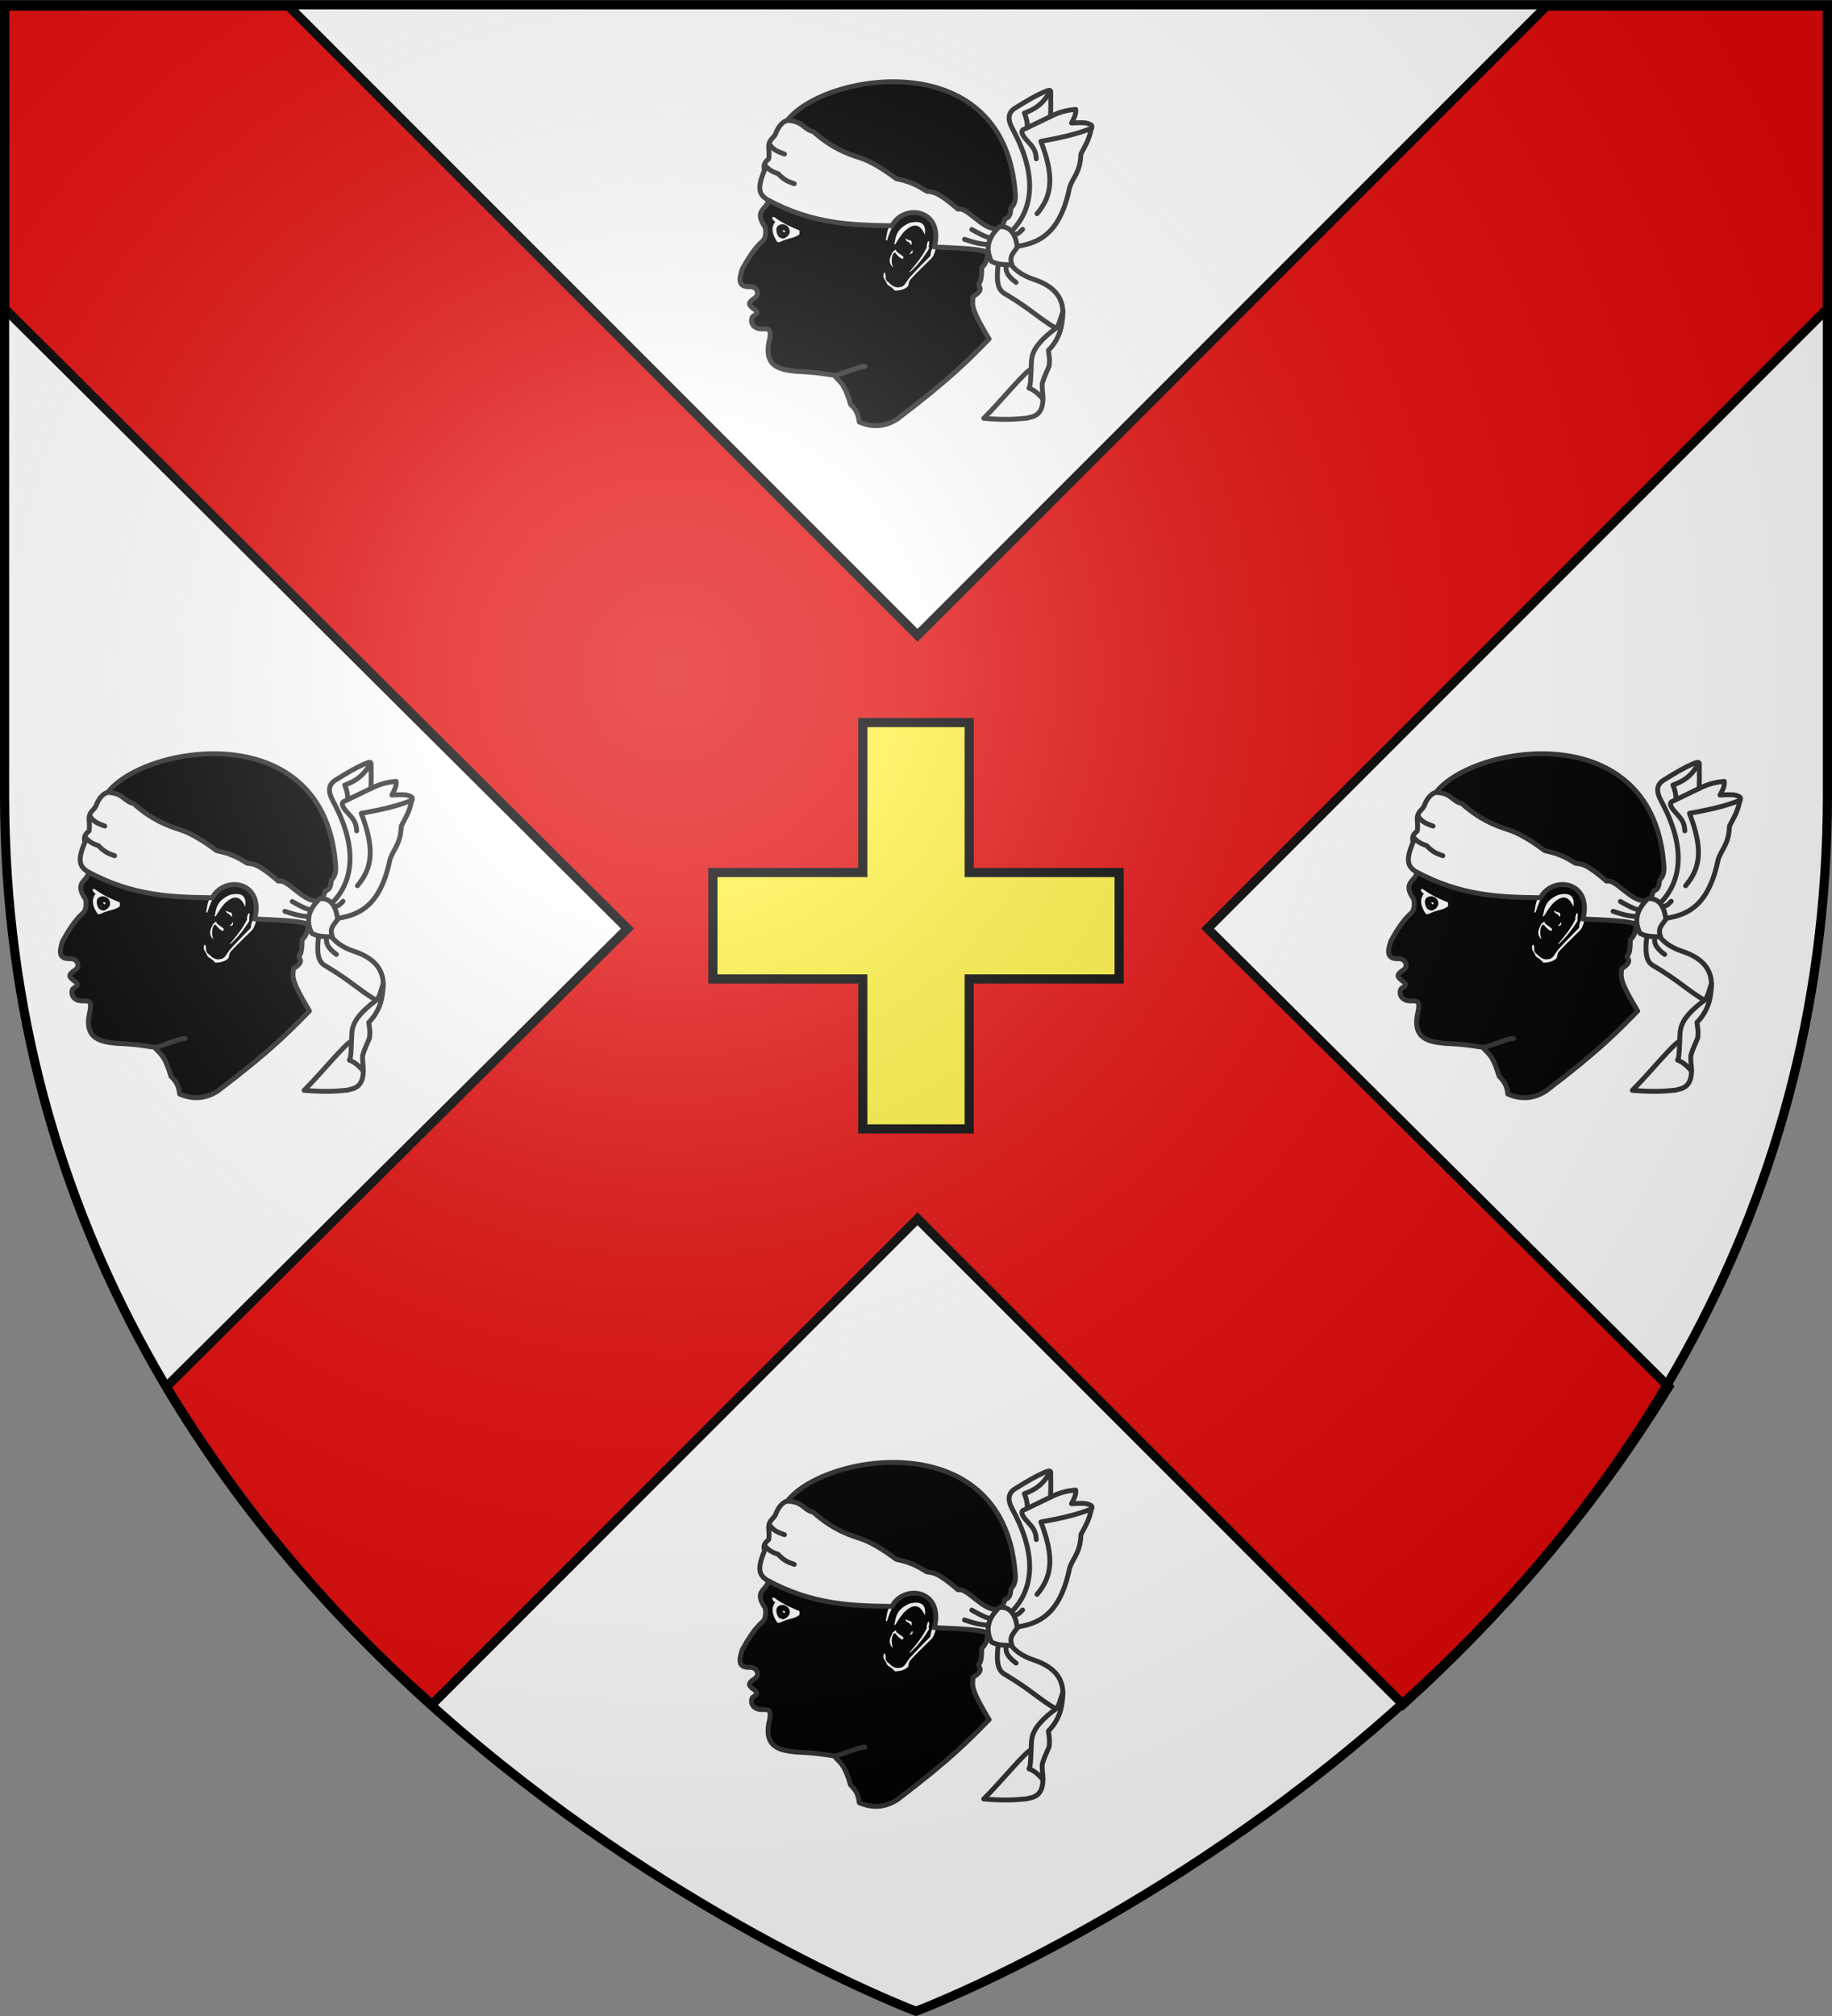 <svg xmlns="http://www.w3.org/2000/svg" xml:space="preserve" width="600" height="660"><rect width="100%" height="100%" fill="#808080" stroke="none"/><path fill="#FFF" d="M1.5 1.555h597v258.5c0 286.199-298.5 398.391-298.5 398.391S1.5 546.254 1.5 260.055z"/><path fill="#E20909" stroke="#000" stroke-width="3" d="M1.5 2v99l204 203-151 150c25 41 55 76 87 104l159-159 159 159c31-28 62-63 87-104l-151-150 203-203V2h-92l-206 206L94.5 2z"/><path fill="#FCEF3C" stroke="#000" stroke-miterlimit="10" stroke-width="3" d="M366.525 285.644h-49.1v-49.101h-34.849v49.101h-49.101v34.848h49.101v49.101h34.849v-49.101h49.1z"/><path stroke="#313131" stroke-linecap="round" stroke-linejoin="round" stroke-width="1.599" d="M60.706 339.982c-1.343-.009-1.346.137-9.624 2.94-3.608-.473-5.516-1.018-12.834-1.336-4.484-.52-11.089-.963-8.822-10.338.593-3.004.163-3.77-2.318-3.565-3.348.071-4.107-2.575-3.207-4.01 1.006-.797 2.556-1.15 0-2.852-1.018-.946-1.914-1.554.623-3.208 1.928-1.175.829-3.875-1.514-3.743-3.598.074-3.8-1.863-2.496-5.793 1.963-3.502 4.018-6.85 6.683-9.179.694-.48 1.298-2.342.803-4.545-3.813-5.438.433-5.758.98-8.466-1.425-4.779-1.106-8.58-.178-10.07l1.159-3.565c.618-2.284.13-5.91 2.495-7.843 2.108-1.36 2.06-3.217 2.763-4.9 12.149-15.92 72.053-25.405 74.769 24.774-.061 2.268-.84 3.13-1.515 3.921q-.044 3.12-1.871 3.386c-1.615 4.244-3.064 8.966-5.704 10.249.077 2.347-.378 4.392-1.96 5.793.018 3.543-.407 4.784-.98 5.257-.132 1.258 2.007 1.736-1.871 4.278-.074 2.612-1.207 3.084 5.258 13.813-6.434 6.536-12.188 12.654-30.033 26.201-3.628 2.3-7.675 3.04-12.476.98-.322-3.084-1.538-4.528-2.853-5.792-2.175-7.434-3.625-7.232-5.347-9.51"/><g fill="#FFF"><path d="M67.256 309.325c-.274-.05-.432.087-.467.423-.043.33-.081.66.021 1.047.045.185.157.426.38.758.377.441.493.936.735 1.403.218.276.492.542.868.713.508.28 1.199.9 1.627 1.426.225.156 1.101-.038 1.67-.067 2.044-.426 2.787-1.378 2.83-1.537-.007-.38.14-.963.49-1.804 2.37-2.58 4.739-4.768 7.107-7.152.369-.475.668-.601 1.493-3.386-.208-1.023-.376-.961-.557-1.248-.22.31.526.24-.735 1.582-.468.807-.476 1.543-.579 2.295-2.3 2.294-4.583 4.62-6.795 7.062-1.147 1.371-1.694 3.081-3.119 3.141-1.21.287-2.393-.08-3.543-1.337-.757-.526-1.39-1.13-1.18-2.271-.06-.442-.16-.713-.246-1.048M69.655 307.343c-.978-1.066-1.196-2.413-.157-4.222.19-.518.31-.806.677-.93.739-.85.749-.213.835.143l2.19 1.623c.1.441.229.903-.567.708-.908-.578-1.471-1.219-1.97-1.874-.983-.623-1.645 2.754-.866 4.379-.004.112-.02.208-.142.173M75.243 303.165c.305-.366.61-.52.914-1.292.092.113.18.245.155.824-.473.488-.769.472-1.069.468M74.107 298.108c.38.292.819.505 1.348.59.167.069.341.075.479.368.117.296.031.754.011 1.158-.479-.423-.766-1.122-1.481-1.203-.031-.132-.117-.277-.413-.468-.087-.212.005-.317.056-.445M67.513 298.665c.327-1.584.311-3.142 1.347-4.78l1.081-.322c-.69 1.617-1.245 2.645-2.005 5.113-.125.044-.242.115-.423-.011"/><path d="M70.286 300.013c.562-2.348.446-5.005 5.002-7.041 4.468-1.058 5.427.858 5.046 3.91-1.712-3.977-3.914-3.59-6.305-1.505-1.012.837-2.225 2.67-3.266 4.407-.154.258-.306.191-.477.229M75.254 309.014c3.926-4.581 4.73-6.193 5.682-7.977-.14-.954.215-1.368.368-2.005.21-.093.342-.048.434.067-.02.432.048.908-.133 1.258.093.77.03.759.044 1.126-1.813 2.98-3.908 5.553-6.116 7.541-.11.081-.198.057-.279-.01"/></g><g stroke="#313131" stroke-linecap="round" stroke-linejoin="round" stroke-width="3"><path fill="#FFF" stroke-width="1.599" d="M28.713 285.353c-2.563-1.576-3.512-3.583-.898-9.628-.554-1.789.242-2.807 1.336-3.654.187-.638.135-1.751.09-2.852-.44-3.482 1.31-3.679 2.138-5.258.85-2.392 2.221-4.05 3.743-4.5 5.282.026 5.348 2.913 8.655 3.602 7.083 6.388 13.169 7.835 16.216 8.922 2.935 1.09 6.6 3.276 10.962 6.506 5.614 1.202 7.56 2.668 9.981 4.1 1.978.327 3.246-.155 10.249 5.88 3.074-.755 7.69 6.497 12.654 6.507l1.337 5.524-3.298 2.585c-2.33-1.738-10.9-1.85-18.447-2.228 3.142-12.382-9.938-14.358-13.902-6.95-12.976-.176-25.982-.482-40.816-8.556"/><path fill="none" stroke-width="1.599" d="M27.842 273.973c1.037 1.358 2.48 2.31 4.348 2.836 2.561 2.664 3.799 2.683 5.356 3.34M29.417 267.168c1.388 2.177 3.188 2.57 4.915 3.277M93.302 298.348c2.686.913 5.397 1.725 8.318 1.701M95.697 295.134c2.062 1.125 4.076 2.39 6.365 2.836"/><path fill="#FFF" stroke-width="1.599" d="M107.796 296.583c3.282-3.015 12.875-12.966 1.26-34.343-1.75-3.304-1.626-5.516 1.26-7.121 3.496-2.192 6.503-3.898 8.823-4.915 3.108-1.45 2.287-.005 2.394.756.053 2.247.052 4.602-.063 7.184 3.371-1.706 5.88-2.119 8.255-2.332.204 1.492-.596 2.983-1.386 4.475 1.592-.052 3.107-.256 4.852 0 2.766.644 1.685 1.41 1.512 2.331-.717 3.48-2.092 5.424-3.276 7.814-.212 5.893-2.396 7.277-3.655 10.776-3.058 14.874-9.532 18.082-16.573 19.345l-2.458.189z"/><path fill="none" stroke-width="1.599" d="M109.433 296.71c1.57.056 2.112-.915 2.9-1.64M117.058 289.967c4.942-5.834 5.724-12.08 1.261-23.694 6.086-1.1 11.9-2.36 16.574-4.285"/><path fill="none" stroke-width="1.599" d="M116.807 272.008c-.15-3.46-1.797-4.489-3.561-6.605-1.538-1.837-1.216-2.642-.787-2.91l9.137-4.412M113.845 261.736c.105-1.785-.342-3.295-.945-4.727 4.53-1.596 6.746-3.977 8.444-7.184"/><path fill="#FFF" stroke-width="1.599" d="M104.502 305.362c-1.214 8.295.299 9.943 2.475 11.072 8.133 4.88 10.696 7.79 16.257 11.027-8.984 6.703-7.839 9.842-8.128 13.484-1.495.032-10.162 10.78-15.503 16.007 6.56.543 9.81.369 14.179-.06 1.395-.527 5.703-.267 5.167-7.627-.086-1.122-.255-1.833-.188-3.717.647-2.239 1.394-3.61 2.268-5.735.027-1.256.34-1.376-.252-5.104 1.92-1.935 4.048-4.983 4.537-9.768 1.22-7.258-2.664-11.258-9.326-13.485-3.899-1.274-6.584-3.242-8.129-5.86z"/><path fill="none" stroke-width="1.599" d="M107.04 306.666c-.425 1.647-.08 3.443 3.15 5.798M123.108 327.514c1.11-.615 1.634-3.357 2.416-5.499M115.106 340.945c-.096 2.659-.14 5.405-.694 6.113 1.355.494 2.827 1.496 4.537 3.53"/><path fill="#FFF" stroke-width="1.599" d="M102.146 305.582c-2.83-5.51.511-9.312 2.495-11.318 2.758-.442 5.41 1.444 5.926 6.728-1.877 2.506-2.568 3.213-1.692 5.748-2.093-.194-4.2.128-6.73-1.158"/></g><path fill="#FFF" d="M30.35 291.164c.023.89.502 1.12.976 1.355-1.242 1.667-1.325 3.786.662 6.711.403.126.753.012 1.07-.063 1.045-.623 2.616-1.024 4.128-1.418 1.014-.303 1.738-.815 2.017-1.007.113-.482.085-.893.032-1.292-2.59-1.126-5.252-2.156-8.224-4.38-.577-.07-.666-.001-.662.094"/><path d="M36.068 296.064c-.284 1.334-1.771 2.116-2.26 2.032-1.153-.198-1.783-.674-2.087-2.332-.304-1.654.854-2.38 2.086-2.331 1.152.046 2.372 1.022 2.26 2.631"/><path fill="#FFF" d="M34.522 295.735c-.02.189-.145.327-.306.323a.32.32 0 0 1-.306-.323c0-.057-.316-.157-.267-.233.048-.072.483-.09.573-.09.17 0 .306.145.306.323M33.08 296.632c0 .061-.044.111-.097.112-.054 0-.097-.05-.098-.112 0-.061.044-.112.097-.113.054 0 .098.05.098.112"/><path stroke="#313131" stroke-linecap="round" stroke-linejoin="round" stroke-width="1.599" d="M495.706 339.982c-1.343-.009-1.347.137-9.624 2.94-3.608-.473-5.517-1.018-12.834-1.336-4.484-.52-11.089-.963-8.823-10.338.594-3.004.165-3.77-2.316-3.565-3.349.071-4.107-2.575-3.21-4.01 1.007-.797 2.558-1.15 0-2.852-1.017-.946-1.913-1.554.625-3.208 1.927-1.175.829-3.875-1.515-3.743-3.598.074-3.8-1.863-2.496-5.793 1.963-3.502 4.018-6.85 6.683-9.179.693-.48 1.298-2.342.803-4.545-3.812-5.438.434-5.758.98-8.466-1.425-4.779-1.106-8.58-.177-10.07l1.158-3.565c.617-2.284.13-5.91 2.495-7.843 2.109-1.36 2.06-3.217 2.763-4.9 12.15-15.92 72.053-25.405 74.77 24.774-.063 2.268-.842 3.13-1.516 3.921q-.044 3.12-1.872 3.386c-1.615 4.244-3.063 8.966-5.703 10.249.076 2.347-.379 4.392-1.96 5.793.017 3.543-.408 4.784-.981 5.257-.132 1.258 2.008 1.736-1.871 4.278-.075 2.612-1.208 3.084 5.257 13.813-6.433 6.536-12.187 12.654-30.033 26.201-3.627 2.3-7.674 3.04-12.476.98-.321-3.084-1.538-4.528-2.852-5.792-2.176-7.434-3.625-7.232-5.347-9.51"/><g fill="#FFF"><path d="M502.256 309.325c-.274-.05-.432.087-.467.423-.043.33-.082.66.021 1.047.045.185.156.426.38.758.376.441.492.936.735 1.403.217.276.493.542.867.713.508.28 1.2.9 1.628 1.426.224.156 1.101-.038 1.67-.067 2.045-.426 2.787-1.378 2.83-1.537-.008-.38.14-.963.49-1.804 2.37-2.58 4.738-4.768 7.107-7.152.37-.475.668-.601 1.492-3.386-.206-1.023-.374-.961-.556-1.248-.22.31.525.24-.735 1.582-.468.807-.476 1.543-.58 2.295-2.3 2.294-4.581 4.62-6.794 7.062-1.148 1.371-1.695 3.081-3.12 3.141-1.208.287-2.392-.08-3.542-1.337-.756-.526-1.39-1.13-1.18-2.271-.059-.442-.16-.713-.246-1.048M504.655 307.343c-.978-1.066-1.196-2.413-.157-4.222.191-.518.309-.806.677-.93.739-.85.748-.213.834.143l2.191 1.623c.1.441.229.903-.567.708-.908-.578-1.471-1.219-1.97-1.874-.983-.623-1.646 2.754-.867 4.379-.003.112-.02.208-.14.173M510.243 303.165c.304-.366.61-.52.914-1.292.091.113.18.245.155.824-.472.488-.769.472-1.069.468M509.107 298.108c.381.292.819.505 1.348.59.166.069.34.075.479.368.117.296.031.754.012 1.158-.48-.423-.766-1.122-1.482-1.203-.03-.132-.116-.277-.413-.468-.088-.212.005-.317.056-.445M502.512 298.665c.328-1.584.312-3.142 1.348-4.78l1.081-.322c-.689 1.617-1.244 2.645-2.005 5.113-.126.044-.242.115-.424-.011"/><path d="M505.287 300.013c.561-2.348.445-5.005 5-7.041 4.468-1.058 5.428.858 5.046 3.91-1.71-3.977-3.913-3.59-6.305-1.505-1.013.837-2.224 2.67-3.266 4.407-.153.258-.305.191-.475.229M510.254 309.014c3.926-4.581 4.73-6.193 5.681-7.977-.138-.954.216-1.368.369-2.005.21-.093.343-.048.434.067-.02.432.048.908-.134 1.258.094.77.03.759.044 1.126-1.813 2.98-3.907 5.553-6.115 7.541-.11.081-.198.057-.28-.01"/></g><g stroke="#313131" stroke-linecap="round" stroke-linejoin="round" stroke-width="3"><path fill="#FFF" stroke-width="1.599" d="M463.713 285.353c-2.562-1.576-3.512-3.583-.898-9.628-.553-1.789.242-2.807 1.337-3.654.186-.638.134-1.751.089-2.852-.44-3.482 1.31-3.679 2.138-5.258.85-2.392 2.22-4.05 3.744-4.5 5.282.026 5.347 2.913 8.655 3.602 7.082 6.388 13.168 7.835 16.216 8.922 2.934 1.09 6.6 3.276 10.961 6.506 5.615 1.202 7.56 2.668 9.98 4.1 1.98.327 3.247-.155 10.25 5.88 3.074-.755 7.69 6.497 12.654 6.507l1.337 5.524-3.297 2.585c-2.33-1.738-10.9-1.85-18.447-2.228 3.142-12.382-9.938-14.358-13.902-6.95-12.977-.176-25.983-.482-40.817-8.556"/><path fill="none" stroke-width="1.599" d="M462.842 273.973c1.037 1.358 2.479 2.31 4.348 2.836 2.56 2.664 3.798 2.683 5.356 3.34M464.417 267.168c1.388 2.177 3.187 2.57 4.915 3.277M528.302 298.348c2.686.913 5.397 1.725 8.317 1.701M530.696 295.134c2.062 1.125 4.077 2.39 6.366 2.836"/><path fill="#FFF" stroke-width="1.599" d="M542.795 296.583c3.283-3.015 12.876-12.966 1.262-34.343-1.75-3.304-1.627-5.516 1.26-7.121 3.494-2.192 6.502-3.898 8.822-4.915 3.107-1.45 2.287-.005 2.394.756.053 2.247.051 4.602-.063 7.184 3.371-1.706 5.88-2.119 8.255-2.332.204 1.492-.595 2.983-1.385 4.475 1.59-.052 3.106-.256 4.851 0 2.767.644 1.685 1.41 1.513 2.331-.717 3.48-2.092 5.424-3.278 7.814-.21 5.893-2.395 7.277-3.654 10.776-3.058 14.874-9.531 18.082-16.573 19.345l-2.458.189z"/><path fill="none" stroke-width="1.599" d="M544.433 296.71c1.57.056 2.112-.915 2.9-1.64M552.059 289.967c4.941-5.834 5.724-12.08 1.26-23.694 6.086-1.1 11.9-2.36 16.574-4.285"/><path fill="none" stroke-width="1.599" d="M551.807 272.008c-.15-3.46-1.797-4.489-3.56-6.605-1.54-1.837-1.217-2.642-.788-2.91l9.137-4.412M548.846 261.736c.103-1.785-.343-3.295-.946-4.727 4.53-1.596 6.746-3.977 8.444-7.184"/><path fill="#FFF" stroke-width="1.599" d="M539.502 305.362c-1.213 8.295.299 9.943 2.475 11.072 8.133 4.88 10.696 7.79 16.257 11.027-8.984 6.703-7.84 9.842-8.129 13.484-1.495.032-10.162 10.78-15.502 16.007 6.56.543 9.809.369 14.178-.06 1.396-.527 5.704-.267 5.168-7.627-.086-1.122-.256-1.833-.19-3.717.648-2.239 1.395-3.61 2.27-5.735.027-1.256.338-1.376-.252-5.104 1.919-1.935 4.047-4.983 4.537-9.768 1.219-7.258-2.664-11.258-9.326-13.485-3.9-1.274-6.584-3.242-8.13-5.86z"/><path fill="none" stroke-width="1.599" d="M542.039 306.666c-.424 1.647-.078 3.443 3.151 5.798M558.108 327.514c1.11-.615 1.634-3.357 2.415-5.499M550.105 340.945c-.096 2.659-.14 5.405-.693 6.113 1.354.494 2.827 1.496 4.537 3.53"/><path fill="#FFF" stroke-width="1.599" d="M537.146 305.582c-2.83-5.51.511-9.312 2.494-11.318 2.758-.442 5.41 1.444 5.927 6.728-1.877 2.506-2.569 3.213-1.692 5.748-2.094-.194-4.201.128-6.729-1.158"/></g><path fill="#FFF" d="M465.35 291.164c.023.89.502 1.12.977 1.355-1.243 1.667-1.326 3.786.662 6.711.402.126.751.012 1.07-.063 1.045-.623 2.615-1.024 4.128-1.418 1.015-.303 1.738-.815 2.017-1.007.113-.482.085-.893.032-1.292-2.588-1.126-5.252-2.156-8.223-4.38-.58-.07-.667-.001-.663.094"/><path d="M471.068 296.064c-.284 1.334-1.771 2.116-2.261 2.032-1.152-.198-1.783-.674-2.086-2.332-.305-1.654.853-2.38 2.086-2.331 1.152.046 2.372 1.022 2.261 2.631"/><path fill="#FFF" d="M469.522 295.735c-.02.189-.145.327-.306.323a.32.32 0 0 1-.306-.323c0-.057-.316-.157-.267-.233.047-.072.483-.09.573-.09.169 0 .306.145.306.323M468.08 296.632c0 .061-.044.111-.098.112-.053 0-.097-.05-.097-.112 0-.061.043-.112.097-.113.054 0 .098.05.098.112"/><path stroke="#313131" stroke-linecap="round" stroke-linejoin="round" stroke-width="1.599" d="M283.29 119.981c-1.344-.008-1.348.138-9.625 2.94-3.607-.472-5.517-1.017-12.834-1.335-4.484-.52-11.089-.963-8.822-10.338.594-3.004.164-3.77-2.317-3.565-3.349.07-4.107-2.575-3.209-4.01 1.006-.797 2.558-1.15 0-2.853-1.018-.946-1.914-1.553.624-3.208 1.928-1.175.829-3.874-1.515-3.743-3.597.074-3.8-1.863-2.496-5.793 1.963-3.502 4.018-6.85 6.684-9.178.693-.48 1.297-2.342.803-4.545-3.813-5.439.433-5.759.98-8.466-1.426-4.78-1.106-8.58-.178-10.07l1.158-3.566c.618-2.283.131-5.91 2.495-7.842 2.11-1.36 2.06-3.218 2.763-4.901 12.15-15.92 72.053-25.405 74.77 24.774-.063 2.268-.841 3.13-1.516 3.921q-.044 3.12-1.872 3.387c-1.615 4.244-3.063 8.965-5.703 10.248.077 2.348-.379 4.392-1.96 5.793.017 3.544-.408 4.784-.98 5.258-.133 1.257 2.007 1.735-1.872 4.277-.074 2.612-1.207 3.084 5.258 13.813-6.434 6.537-12.188 12.654-30.034 26.202-3.627 2.3-7.674 3.04-12.475.98-.322-3.085-1.538-4.53-2.853-5.793-2.175-7.434-3.624-7.232-5.346-9.51"/><g fill="#FFF"><path d="M289.839 89.325c-.274-.05-.432.088-.467.424-.043.329-.082.66.021 1.047.045.184.156.425.38.757.376.442.492.936.734 1.404.218.275.493.542.868.713.508.28 1.2.9 1.627 1.425.225.157 1.102-.037 1.671-.066 2.044-.427 2.786-1.378 2.83-1.538-.007-.38.14-.963.49-1.804 2.369-2.58 4.738-4.767 7.107-7.152.369-.475.668-.6 1.492-3.386-.207-1.023-.375-.96-.556-1.248-.221.31.525.24-.736 1.582-.467.808-.475 1.543-.579 2.295-2.3 2.294-4.581 4.62-6.795 7.062-1.147 1.372-1.694 3.082-3.119 3.142-1.21.287-2.393-.08-3.543-1.337-.756-.527-1.39-1.13-1.18-2.272-.058-.443-.16-.713-.245-1.048M292.238 87.343c-.978-1.066-1.196-2.413-.157-4.222.192-.518.309-.806.678-.93.738-.85.748-.213.834.143l2.19 1.623c.101.441.229.903-.567.708-.907-.578-1.47-1.219-1.969-1.874-.984-.623-1.646 2.754-.867 4.379-.004.113-.02.208-.142.173M297.826 83.165c.305-.366.61-.52.915-1.292.091.113.18.245.155.824-.473.488-.77.472-1.07.468M296.69 78.107c.38.293.819.506 1.348.591.166.068.34.075.479.368.117.296.031.754.011 1.158-.478-.423-.765-1.122-1.481-1.203-.03-.132-.116-.277-.413-.468-.088-.212.004-.316.056-.446M290.096 78.665c.328-1.584.311-3.142 1.347-4.779l1.082-.323c-.69 1.618-1.245 2.645-2.006 5.113-.125.044-.241.115-.423-.011"/><path d="M292.87 80.012c.562-2.347.445-5.004 5.001-7.04 4.468-1.058 5.427.858 5.046 3.91-1.711-3.977-3.914-3.59-6.305-1.505-1.013.837-2.225 2.67-3.267 4.407-.153.258-.305.191-.475.228M297.837 89.013c3.925-4.58 4.73-6.193 5.682-7.976-.139-.954.216-1.368.368-2.005.21-.093.343-.048.435.067-.02.432.047.908-.134 1.258.094.77.03.758.043 1.126-1.812 2.98-3.907 5.552-6.115 7.541-.109.082-.198.057-.28-.01"/></g><g stroke="#313131" stroke-linecap="round" stroke-linejoin="round" stroke-width="3"><path fill="#FFF" stroke-width="1.599" d="M251.296 65.353c-2.562-1.576-3.512-3.583-.898-9.628-.553-1.79.242-2.807 1.337-3.655.186-.637.133-1.75.089-2.851-.44-3.482 1.31-3.679 2.138-5.258.85-2.392 2.22-4.05 3.743-4.5 5.283.026 5.348 2.913 8.655 3.602 7.083 6.388 13.168 7.835 16.216 8.922 2.935 1.09 6.601 3.276 10.962 6.506 5.615 1.202 7.56 2.667 9.98 4.1 1.98.327 3.247-.155 10.25 5.881 3.074-.756 7.69 6.497 12.654 6.506l1.337 5.525-3.297 2.585c-2.33-1.739-10.9-1.85-18.447-2.228 3.142-12.383-9.939-14.358-13.902-6.951-12.977-.176-25.983-.482-40.817-8.556"/><path fill="none" stroke-width="1.599" d="M250.425 53.973c1.037 1.358 2.478 2.31 4.347 2.836 2.561 2.665 3.8 2.684 5.357 3.34M252 47.168c1.388 2.177 3.188 2.57 4.915 3.276M315.885 78.348c2.686.913 5.397 1.725 8.317 1.701M318.28 75.134c2.06 1.125 4.076 2.39 6.364 2.835"/><path fill="#FFF" stroke-width="1.599" d="M330.378 76.583c3.283-3.015 12.876-12.966 1.262-34.343-1.751-3.305-1.627-5.516 1.26-7.121 3.494-2.193 6.502-3.898 8.822-4.915 3.107-1.45 2.287-.005 2.394.756.053 2.247.05 4.602-.063 7.184 3.37-1.706 5.88-2.119 8.254-2.332.205 1.492-.595 2.983-1.385 4.474 1.59-.05 3.106-.255 4.851 0 2.767.645 1.685 1.411 1.513 2.332-.717 3.48-2.092 5.424-3.277 7.814-.211 5.893-2.396 7.276-3.654 10.775-3.06 14.875-9.532 18.082-16.574 19.345l-2.457.19z"/><path fill="none" stroke-width="1.599" d="M332.017 76.71c1.57.056 2.11-.914 2.899-1.639M339.642 69.967c4.94-5.834 5.723-12.079 1.26-23.694 6.086-1.1 11.9-2.36 16.574-4.285"/><path fill="none" stroke-width="1.599" d="M339.39 52.008c-.15-3.461-1.797-4.489-3.56-6.605-1.54-1.837-1.216-2.642-.788-2.91l9.137-4.412M336.429 41.736c.103-1.785-.343-3.295-.945-4.727 4.529-1.597 6.745-3.978 8.443-7.184"/><path fill="#FFF" stroke-width="1.599" d="M327.085 85.361c-1.213 8.296.299 9.943 2.475 11.073 8.133 4.88 10.696 7.79 16.257 11.027-8.984 6.703-7.84 9.842-8.128 13.484-1.495.032-10.163 10.78-15.502 16.007 6.56.543 9.808.369 14.177-.06 1.397-.527 5.704-.267 5.168-7.627-.086-1.122-.256-1.833-.19-3.718.648-2.238 1.396-3.61 2.27-5.734.028-1.256.338-1.376-.252-5.104 1.919-1.935 4.047-4.984 4.537-9.768 1.219-7.258-2.664-11.258-9.326-13.485-3.9-1.274-6.584-3.242-8.129-5.86z"/><path fill="none" stroke-width="1.599" d="M329.622 86.666c-.424 1.647-.078 3.443 3.152 5.798M345.691 107.513c1.11-.614 1.634-3.356 2.415-5.498M337.689 120.945c-.096 2.659-.14 5.405-.694 6.114 1.355.493 2.827 1.496 4.537 3.53"/><path fill="#FFF" stroke-width="1.599" d="M324.73 85.583c-2.831-5.511.51-9.312 2.494-11.318 2.758-.443 5.41 1.444 5.927 6.728-1.878 2.506-2.57 3.212-1.693 5.748-2.094-.195-4.201.127-6.728-1.158"/></g><path fill="#FFF" d="M252.933 71.164c.023.89.502 1.12.976 1.355-1.242 1.667-1.325 3.786.662 6.711.403.126.752.012 1.071-.063 1.045-.623 2.615-1.024 4.128-1.418 1.015-.303 1.738-.815 2.016-1.007.113-.482.085-.893.032-1.292-2.588-1.126-5.252-2.156-8.223-4.38-.578-.07-.666-.002-.662.094"/><path d="M258.651 76.064c-.284 1.334-1.772 2.116-2.262 2.032-1.152-.199-1.782-.674-2.086-2.332-.304-1.654.854-2.38 2.086-2.331 1.153.046 2.373 1.022 2.262 2.631"/><path fill="#FFF" d="M257.105 75.734c-.02.19-.145.328-.306.324a.32.32 0 0 1-.306-.324c0-.057-.316-.156-.267-.232.048-.072.483-.09.573-.09.169 0 .306.144.306.322M255.663 76.632c0 .061-.044.111-.098.112-.054 0-.097-.05-.097-.112s.043-.112.097-.113c.054 0 .098.05.098.112"/><path stroke="#313131" stroke-linecap="round" stroke-linejoin="round" stroke-width="1.599" d="M283.29 571.982c-1.344-.009-1.348.137-9.625 2.94-3.607-.473-5.517-1.018-12.834-1.336-4.484-.52-11.089-.963-8.822-10.338.594-3.003.164-3.77-2.317-3.565-3.349.07-4.107-2.575-3.209-4.01 1.006-.797 2.558-1.15 0-2.852-1.018-.946-1.914-1.554.624-3.208 1.928-1.175.829-3.875-1.515-3.743-3.597.074-3.8-1.863-2.496-5.793 1.963-3.502 4.018-6.849 6.684-9.179.693-.48 1.297-2.341.803-4.545-3.813-5.438.433-5.758.98-8.465-1.426-4.779-1.106-8.581-.178-10.071l1.158-3.566c.618-2.283.131-5.908 2.495-7.842 2.11-1.36 2.06-3.217 2.763-4.9 12.15-15.92 72.053-25.405 74.77 24.774-.063 2.267-.841 3.13-1.516 3.922q-.044 3.117-1.872 3.386c-1.615 4.243-3.063 8.965-5.703 10.248.077 2.348-.379 4.393-1.96 5.793.017 3.543-.408 4.785-.98 5.258-.133 1.257 2.007 1.734-1.872 4.277-.074 2.612-1.207 3.085 5.258 13.813-6.434 6.536-12.188 12.654-30.034 26.201-3.627 2.301-7.674 3.04-12.475.98-.322-3.084-1.538-4.529-2.853-5.792-2.175-7.434-3.624-7.232-5.346-9.51"/><g fill="#FFF"><path d="M289.839 541.325c-.274-.05-.432.087-.467.423-.043.33-.082.66.021 1.047.045.185.156.426.38.757.376.442.492.936.734 1.405.218.275.493.54.868.712.508.28 1.2.901 1.627 1.426.225.156 1.102-.038 1.671-.067 2.044-.427 2.786-1.378 2.83-1.538-.007-.38.14-.963.49-1.803 2.369-2.58 4.738-4.768 7.107-7.153.369-.474.668-.601 1.492-3.386-.207-1.023-.375-.96-.556-1.248-.221.31.525.24-.736 1.582-.467.808-.475 1.543-.579 2.295-2.3 2.295-4.581 4.62-6.795 7.062-1.147 1.371-1.694 3.082-3.119 3.142-1.21.286-2.393-.08-3.543-1.337-.756-.526-1.39-1.131-1.18-2.271-.058-.442-.16-.713-.245-1.048M292.238 539.344c-.978-1.067-1.196-2.414-.157-4.223.192-.517.309-.806.678-.93.738-.85.748-.212.834.143l2.19 1.623c.101.441.229.902-.567.708-.907-.58-1.47-1.219-1.969-1.874-.984-.623-1.646 2.753-.867 4.378-.004.114-.02.209-.142.175M297.826 535.165c.305-.366.61-.52.915-1.292.091.113.18.244.155.824-.473.488-.77.473-1.07.468M296.69 530.107c.38.293.819.506 1.348.59.166.07.34.076.479.368.117.296.031.755.011 1.16-.478-.425-.765-1.124-1.481-1.204-.03-.133-.116-.277-.413-.469-.088-.211.004-.316.056-.445M290.096 530.664c.328-1.584.311-3.14 1.347-4.778l1.082-.323c-.69 1.617-1.245 2.645-2.006 5.113-.125.044-.241.115-.423-.012"/><path d="M292.87 532.013c.562-2.347.445-5.005 5.001-7.04 4.468-1.059 5.427.857 5.046 3.91-1.711-3.978-3.914-3.59-6.305-1.506-1.013.837-2.225 2.67-3.267 4.407-.153.258-.305.19-.475.229M297.837 541.014c3.925-4.58 4.73-6.194 5.682-7.977-.139-.953.216-1.369.368-2.004.21-.093.343-.048.435.067-.02.432.047.907-.134 1.257.094.77.03.76.043 1.126-1.812 2.982-3.907 5.553-6.115 7.541-.109.081-.198.056-.28-.01"/></g><g stroke="#313131" stroke-linecap="round" stroke-linejoin="round" stroke-width="3"><path fill="#FFF" stroke-width="1.599" d="M251.296 517.352c-2.562-1.575-3.512-3.583-.898-9.628-.553-1.789.242-2.806 1.337-3.654.186-.638.133-1.75.089-2.852-.44-3.481 1.31-3.678 2.138-5.258.85-2.392 2.22-4.048 3.743-4.5 5.283.026 5.348 2.913 8.655 3.602 7.083 6.388 13.168 7.835 16.216 8.922 2.935 1.089 6.601 3.276 10.962 6.505 5.615 1.203 7.56 2.668 9.98 4.1 1.98.328 3.247-.154 10.25 5.882 3.074-.756 7.69 6.496 12.654 6.505l1.337 5.525-3.297 2.585c-2.33-1.739-10.9-1.85-18.447-2.227 3.142-12.383-9.939-14.359-13.902-6.951-12.977-.176-25.983-.481-40.817-8.556"/><path fill="none" stroke-width="1.599" d="M250.425 505.972c1.037 1.359 2.478 2.311 4.347 2.836 2.561 2.665 3.8 2.684 5.357 3.34M252 499.168c1.388 2.177 3.188 2.57 4.915 3.277M315.885 530.348c2.686.913 5.397 1.724 8.317 1.7M318.28 527.135c2.06 1.124 4.076 2.39 6.364 2.835"/><path fill="#FFF" stroke-width="1.599" d="M330.378 528.584c3.283-3.016 12.876-12.967 1.262-34.344-1.751-3.304-1.627-5.515 1.26-7.121 3.494-2.192 6.502-3.898 8.822-4.915 3.107-1.45 2.287-.005 2.394.757.053 2.246.05 4.601-.063 7.183 3.37-1.707 5.88-2.119 8.254-2.332.205 1.492-.595 2.983-1.385 4.475 1.59-.052 3.106-.256 4.851 0 2.767.644 1.685 1.41 1.513 2.331-.717 3.48-2.092 5.425-3.277 7.814-.211 5.894-2.396 7.277-3.654 10.776-3.06 14.874-9.532 18.082-16.574 19.345l-2.457.189z"/><path fill="none" stroke-width="1.599" d="M332.017 528.709c1.57.056 2.11-.914 2.899-1.638M339.642 521.967c4.94-5.835 5.723-12.08 1.26-23.694 6.086-1.1 11.9-2.36 16.574-4.285"/><path fill="none" stroke-width="1.599" d="M339.39 504.008c-.15-3.461-1.797-4.489-3.56-6.605-1.54-1.837-1.216-2.642-.788-2.91l9.137-4.412M336.429 493.736c.103-1.785-.343-3.295-.945-4.726 4.529-1.597 6.745-3.978 8.443-7.184"/><path fill="#FFF" stroke-width="1.599" d="M327.085 537.361c-1.213 8.296.299 9.944 2.475 11.072 8.133 4.881 10.696 7.792 16.257 11.028-8.984 6.703-7.84 9.842-8.128 13.484-1.495.032-10.163 10.78-15.502 16.007 6.56.543 9.808.368 14.177-.061 1.397-.527 5.704-.267 5.168-7.626-.086-1.123-.256-1.833-.19-3.718.648-2.238 1.396-3.61 2.27-5.734.028-1.256.338-1.376-.252-5.105 1.919-1.934 4.047-4.983 4.537-9.767 1.219-7.258-2.664-11.26-9.326-13.486-3.9-1.273-6.584-3.242-8.129-5.86z"/><path fill="none" stroke-width="1.599" d="M329.622 538.666c-.424 1.646-.078 3.444 3.152 5.798M345.691 559.514c1.11-.615 1.634-3.356 2.415-5.499M337.689 572.945c-.096 2.658-.14 5.404-.694 6.114 1.355.493 2.827 1.495 4.537 3.529"/><path fill="#FFF" stroke-width="1.599" d="M324.73 537.582c-2.831-5.51.51-9.312 2.494-11.318 2.758-.442 5.41 1.444 5.927 6.728-1.878 2.506-2.57 3.213-1.693 5.748-2.094-.194-4.201.127-6.728-1.158"/></g><path fill="#FFF" d="M252.933 523.164c.023.89.502 1.12.976 1.355-1.242 1.666-1.325 3.786.662 6.711.403.125.752.012 1.071-.063 1.045-.623 2.615-1.025 4.128-1.418 1.015-.303 1.738-.816 2.016-1.008.113-.481.085-.893.032-1.292-2.588-1.126-5.252-2.156-8.223-4.378-.578-.071-.666-.003-.662.093"/><path d="M258.651 528.064c-.284 1.334-1.772 2.116-2.262 2.031-1.152-.198-1.782-.674-2.086-2.332-.304-1.654.854-2.38 2.086-2.33 1.153.045 2.373 1.022 2.262 2.631"/><path fill="#FFF" d="M257.105 527.734c-.02.19-.145.327-.306.324a.32.32 0 0 1-.306-.324c0-.056-.316-.156-.267-.232.048-.072.483-.09.573-.09.169 0 .306.145.306.322M255.663 528.632c0 .061-.044.111-.098.112-.054 0-.097-.05-.097-.111v-.001c0-.061.043-.113.097-.113s.098.05.098.112"/><radialGradient id="a" cx="-387.019" cy="339.066" r="405.001" gradientTransform="matrix(1 0 0 -1 607.02 559.119)" gradientUnits="userSpaceOnUse"><stop offset="0" style="stop-color:#fff;stop-opacity:.31"/><stop offset=".19" style="stop-color:#fff;stop-opacity:.25"/><stop offset=".6" style="stop-color:#6b6b6b;stop-opacity:.125"/><stop offset="1" style="stop-color:#000;stop-opacity:.125"/></radialGradient><path fill="url(#a)" d="M1.5 1.555h597v258.5c0 286.199-298.5 398.391-298.5 398.391S1.5 546.254 1.5 260.055z"/><path fill="none" stroke="#000" stroke-width="3" d="M1.5 1.555h597v258.5c0 286.199-298.5 398.391-298.5 398.391S1.5 546.254 1.5 260.055z"/></svg>